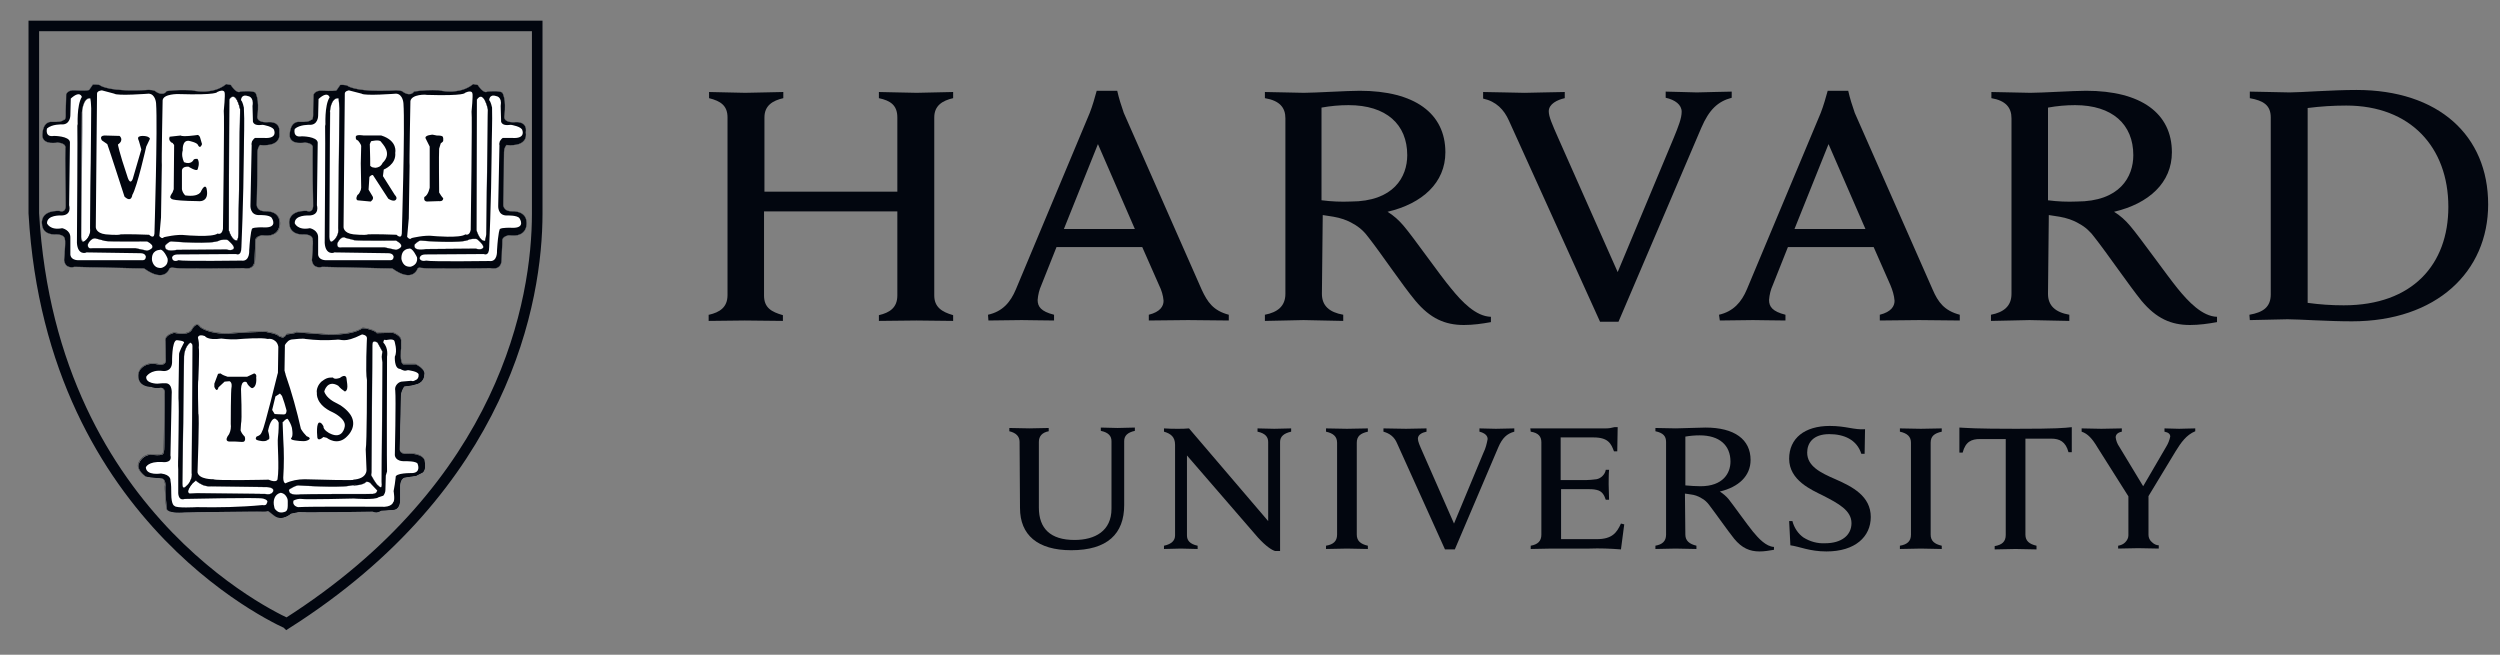 <svg width="126" height="33" viewBox="0 0 126 33" fill="none" xmlns="http://www.w3.org/2000/svg">
<rect x="0" y="0" width="126" height="33" fill="#808080" stroke="none"/>
<g clip-path="url(#clip0_464_1040)">
<path d="M51.387 22.273C51.387 22.004 51.222 21.818 50.87 21.735V21.57C51.057 21.57 51.718 21.59 51.883 21.59C52.028 21.59 52.669 21.57 52.855 21.57V21.735C52.525 21.797 52.359 21.983 52.359 22.273V25.581C52.359 26.635 52.938 27.214 54.158 27.214C55.191 27.214 56.019 26.759 56.019 25.643V22.231C56.019 21.983 55.874 21.797 55.481 21.715V21.549C55.626 21.549 56.163 21.57 56.329 21.57C56.473 21.57 57.052 21.549 57.197 21.549V21.715C56.825 21.797 56.659 21.962 56.659 22.231V25.456C56.659 26.904 55.812 27.731 53.992 27.731C52.297 27.731 51.408 26.966 51.408 25.601L51.387 22.273Z" fill="#02060F"/>
<path d="M58.665 27.504C59.058 27.421 59.223 27.235 59.223 26.987V22.418C59.223 22.025 59.016 21.859 58.665 21.756V21.591C58.872 21.611 59.202 21.611 59.368 21.611C59.554 21.611 59.74 21.611 59.926 21.591L63.916 26.263V22.273C63.916 22.025 63.772 21.839 63.379 21.756V21.591C63.523 21.591 64.04 21.611 64.226 21.611C64.371 21.611 64.929 21.591 65.074 21.591V21.756C64.702 21.839 64.516 22.004 64.516 22.273V27.772H64.268C64.123 27.731 63.834 27.566 63.399 27.09L59.823 22.955V26.987C59.823 27.235 59.967 27.421 60.36 27.504V27.669C60.215 27.669 59.699 27.648 59.513 27.648C59.368 27.648 58.81 27.669 58.665 27.669V27.504Z" fill="#02060F"/>
<path d="M90.173 26.263H90.338C90.421 26.594 90.627 26.904 90.896 27.09C91.227 27.297 91.599 27.4 91.992 27.38C92.798 27.38 93.315 26.987 93.315 26.367C93.315 25.726 92.654 25.374 91.889 24.981C91.31 24.692 90.173 24.216 90.173 23.121C90.173 22.087 90.958 21.467 92.219 21.467C93.046 21.467 93.439 21.673 93.998 21.632L93.977 22.872H93.811C93.584 22.149 92.922 21.88 92.199 21.88C91.372 21.88 91.082 22.335 91.082 22.811C91.082 23.493 91.744 23.824 92.509 24.154C93.357 24.526 94.287 25.002 94.287 26.056C94.287 27.049 93.501 27.793 92.054 27.793C91.206 27.793 90.69 27.545 90.235 27.483L90.173 26.263Z" fill="#02060F"/>
<path d="M108.284 24.898V26.966C108.284 27.09 108.346 27.235 108.449 27.317C108.552 27.421 108.677 27.483 108.801 27.483V27.648C108.595 27.648 107.954 27.628 107.767 27.628C107.622 27.628 107.002 27.648 106.754 27.648V27.504C106.899 27.483 107.023 27.421 107.105 27.338C107.209 27.235 107.271 27.111 107.271 26.987V25.002L108.284 24.898ZM107.354 25.147L105.721 22.562C105.452 22.107 105.224 21.859 104.914 21.756V21.591C105.142 21.591 105.742 21.611 105.907 21.611C106.072 21.611 106.713 21.591 106.94 21.591V21.756C106.734 21.797 106.63 21.901 106.63 22.045C106.651 22.211 106.713 22.376 106.816 22.521L108.016 24.506L109.173 22.521C109.276 22.356 109.339 22.19 109.38 22.004C109.38 21.88 109.298 21.797 109.09 21.756V21.591C109.276 21.591 109.69 21.611 109.834 21.611C109.958 21.611 110.434 21.591 110.641 21.591V21.735C110.186 21.921 109.917 22.314 109.649 22.748L108.16 25.209" fill="#02060F"/>
<path d="M77.127 21.591H80.931C81.076 21.591 81.221 21.57 81.365 21.529H81.531L81.51 22.748H81.345C81.2 22.356 81.055 22.046 80.311 22.046H78.657V24.196H79.939C80.104 24.196 80.27 24.175 80.456 24.154C80.58 24.134 80.683 24.072 80.766 23.989C80.849 23.906 80.911 23.803 80.931 23.679H81.097C81.076 23.865 81.076 24.299 81.076 24.423C81.076 24.547 81.097 25.002 81.097 25.188H80.931C80.849 24.94 80.745 24.754 80.476 24.692C80.311 24.651 80.145 24.651 79.96 24.651H78.678V27.173H80.476C81.262 27.173 81.489 26.842 81.696 26.387L81.862 26.428L81.696 27.69C81.159 27.648 80.621 27.628 80.104 27.648H78.202C78.016 27.648 77.355 27.669 77.148 27.669V27.504C77.499 27.442 77.685 27.276 77.685 26.945V22.294C77.685 22.004 77.54 21.818 77.148 21.756L77.127 21.591Z" fill="#02060F"/>
<path d="M67.389 22.314C67.389 22.004 67.203 21.839 66.831 21.756V21.591C67.038 21.591 67.7 21.611 67.886 21.611C68.051 21.611 68.733 21.591 68.94 21.591V21.756C68.568 21.839 68.382 21.983 68.382 22.314V26.945C68.382 27.255 68.568 27.421 68.94 27.504V27.669C68.733 27.669 68.072 27.648 67.886 27.648C67.72 27.648 67.038 27.669 66.831 27.669V27.504C67.203 27.442 67.389 27.276 67.389 26.945V22.314Z" fill="#02060F"/>
<path d="M96.313 22.314C96.313 22.004 96.127 21.839 95.755 21.756V21.591C95.962 21.591 96.623 21.611 96.809 21.611C96.954 21.611 97.657 21.591 97.864 21.591V21.756C97.492 21.839 97.305 21.983 97.305 22.314V26.945C97.305 27.255 97.492 27.421 97.864 27.504V27.669C97.657 27.669 97.016 27.648 96.809 27.648C96.665 27.648 95.962 27.669 95.755 27.669V27.504C96.127 27.442 96.313 27.276 96.313 26.945V22.314Z" fill="#02060F"/>
<path d="M101.606 21.611C99.518 21.611 99.187 21.57 98.753 21.549V22.81H98.918C99.063 22.252 99.373 22.128 99.787 22.128H101.089V26.966C101.089 27.297 100.903 27.462 100.531 27.524V27.69C100.738 27.69 101.441 27.669 101.585 27.669C101.771 27.669 102.433 27.69 102.64 27.69V27.504C102.268 27.421 102.081 27.256 102.081 26.945V22.108H103.384C103.798 22.108 104.108 22.252 104.252 22.79H104.418V21.529C104.025 21.57 103.694 21.611 101.606 21.611Z" fill="#02060F"/>
<path d="M84.942 24.464C85.19 24.485 85.459 24.506 85.707 24.506C86.844 24.506 87.216 23.844 87.216 23.265C87.216 22.438 86.658 21.942 85.666 21.942C85.418 21.942 85.19 21.962 84.942 22.004V24.464ZM84.942 26.945C84.942 27.255 85.149 27.421 85.5 27.503V27.669C85.293 27.669 84.632 27.648 84.446 27.648C84.281 27.648 83.64 27.669 83.433 27.669V27.503C83.784 27.441 83.97 27.276 83.97 26.945V22.273C83.97 21.983 83.826 21.818 83.433 21.735V21.57C83.64 21.57 84.281 21.59 84.466 21.59C84.756 21.59 85.624 21.549 85.955 21.549C87.423 21.549 88.229 22.149 88.229 23.182C88.229 23.989 87.63 24.547 86.679 24.774C86.844 24.878 86.989 25.002 87.113 25.146C87.361 25.456 88.064 26.449 88.353 26.8C88.643 27.152 89.015 27.545 89.408 27.565V27.71C89.16 27.751 88.932 27.793 88.684 27.793C88.188 27.793 87.795 27.627 87.402 27.152C87.072 26.738 86.493 25.911 86.162 25.477C86.058 25.332 85.914 25.188 85.748 25.105C85.583 25.002 85.397 24.94 85.211 24.919C85.128 24.898 85.025 24.898 84.921 24.878L84.942 26.945Z" fill="#02060F"/>
<path d="M70.408 22.335C70.346 22.19 70.263 22.066 70.139 21.963C70.015 21.859 69.87 21.797 69.726 21.756V21.591C69.953 21.591 70.697 21.611 70.863 21.611C71.028 21.611 71.669 21.591 71.897 21.591V21.756C71.69 21.797 71.462 21.901 71.462 22.107C71.462 22.252 71.545 22.438 71.71 22.81L73.282 26.387L74.77 22.81C74.874 22.604 74.936 22.356 74.977 22.128C74.977 21.942 74.812 21.818 74.564 21.756V21.591C74.77 21.591 75.246 21.611 75.391 21.611C75.535 21.611 76.093 21.591 76.321 21.591V21.756C75.949 21.859 75.721 22.066 75.515 22.542L73.323 27.69H72.827L70.408 22.335Z" fill="#02060F"/>
<path d="M76.052 6.084C75.804 5.526 75.411 5.113 74.749 4.968V4.637C75.163 4.637 76.528 4.679 76.838 4.679C77.127 4.679 78.45 4.637 78.864 4.637V4.947C78.492 5.03 78.058 5.237 78.058 5.609C78.058 5.878 78.223 6.25 78.533 6.953L81.531 13.713L84.363 6.932C84.591 6.374 84.756 5.96 84.756 5.63C84.756 5.278 84.425 5.03 83.95 4.927V4.617C84.322 4.617 85.232 4.658 85.521 4.658C85.79 4.658 86.865 4.617 87.278 4.617V4.927C86.576 5.113 86.141 5.526 85.748 6.436L81.572 16.215H80.642L76.052 6.084Z" fill="#02060F"/>
<path d="M35.737 15.863C36.274 15.739 36.667 15.491 36.667 14.871V5.919C36.667 5.319 36.316 5.092 35.737 4.947V4.637C36.026 4.637 37.246 4.678 37.556 4.678C37.907 4.678 39.189 4.637 39.479 4.637V4.947C38.941 5.071 38.528 5.319 38.528 5.919V9.661H45.226V5.919C45.226 5.299 44.875 5.071 44.296 4.947V4.637C44.586 4.637 45.847 4.678 46.198 4.678C46.487 4.678 47.749 4.637 48.038 4.637V4.947C47.501 5.071 47.087 5.319 47.087 5.919V14.892C47.087 15.471 47.459 15.719 48.038 15.884V16.174C47.749 16.174 46.487 16.153 46.198 16.153C45.847 16.153 44.586 16.174 44.296 16.174V15.884C44.834 15.76 45.226 15.512 45.226 14.892V10.653H38.507V14.892C38.507 15.512 38.879 15.719 39.458 15.884V16.174C39.169 16.174 37.887 16.153 37.535 16.153C37.246 16.153 36.005 16.174 35.716 16.174V15.863H35.737Z" fill="#02060F"/>
<path d="M116.306 15.264C116.905 15.347 117.505 15.388 118.126 15.388C121.599 15.388 123.397 13.321 123.397 10.426C123.397 7.429 121.496 5.32 118.249 5.32C117.608 5.32 116.947 5.361 116.306 5.444V15.264ZM113.37 15.864C114.073 15.74 114.446 15.471 114.446 14.83V5.919C114.446 5.299 114.073 5.072 113.391 4.948V4.617C113.784 4.617 115.045 4.658 115.396 4.658C115.955 4.658 117.526 4.534 118.767 4.534C122.902 4.534 125.403 6.829 125.403 10.302C125.403 13.693 122.798 16.195 118.538 16.195C117.319 16.195 115.851 16.091 115.293 16.091C114.942 16.091 113.763 16.133 113.391 16.133L113.37 15.864Z" fill="#02060F"/>
<path d="M66.624 10.095C67.1 10.157 67.596 10.178 68.072 10.157C70.242 10.157 70.925 8.917 70.925 7.821C70.925 6.27 69.87 5.299 67.968 5.299C67.513 5.299 67.058 5.34 66.604 5.423V10.095H66.624ZM66.624 14.809C66.624 15.409 66.996 15.739 67.699 15.863V16.174C67.307 16.174 66.045 16.132 65.694 16.132C65.384 16.132 64.143 16.174 63.751 16.174V15.863C64.391 15.739 64.784 15.429 64.784 14.809V5.96C64.784 5.423 64.495 5.071 63.751 4.947V4.637C64.143 4.637 65.363 4.678 65.715 4.678C66.273 4.678 67.885 4.575 68.526 4.575C71.297 4.575 72.847 5.712 72.847 7.676C72.847 9.206 71.69 10.261 69.932 10.674C70.242 10.86 70.511 11.108 70.739 11.377C71.235 11.956 72.579 13.879 73.137 14.54C73.674 15.202 74.377 15.946 75.142 15.967V16.235C74.688 16.318 74.233 16.38 73.778 16.38C72.827 16.38 72.082 16.049 71.338 15.16C70.697 14.395 69.601 12.762 68.981 11.976C68.775 11.687 68.506 11.439 68.196 11.274C67.885 11.087 67.555 10.984 67.203 10.922C67.017 10.901 66.852 10.86 66.666 10.839L66.624 14.809Z" fill="#02060F"/>
<path d="M103.219 10.095C103.694 10.157 104.19 10.178 104.666 10.157C106.837 10.157 107.519 8.917 107.519 7.821C107.519 6.27 106.465 5.299 104.583 5.299C104.128 5.299 103.674 5.34 103.219 5.423V10.095ZM103.219 14.809C103.219 15.409 103.591 15.739 104.294 15.863V16.174C103.901 16.174 102.64 16.132 102.289 16.132C101.978 16.132 100.738 16.174 100.345 16.174V15.863C100.986 15.739 101.379 15.429 101.379 14.809V5.96C101.379 5.423 101.089 5.071 100.366 4.947V4.637C100.759 4.637 101.978 4.678 102.33 4.678C102.909 4.678 104.501 4.575 105.142 4.575C107.912 4.575 109.463 5.712 109.463 7.676C109.463 9.206 108.305 10.261 106.548 10.674C106.857 10.86 107.127 11.108 107.354 11.377C107.85 11.956 109.214 13.879 109.752 14.54C110.29 15.202 110.993 15.946 111.737 15.967V16.235C111.282 16.318 110.827 16.38 110.372 16.38C109.422 16.38 108.677 16.049 107.933 15.16C107.313 14.395 106.196 12.762 105.575 11.976C105.369 11.687 105.101 11.439 104.79 11.274C104.48 11.087 104.149 10.984 103.798 10.922C103.612 10.901 103.446 10.86 103.26 10.839L103.219 14.809Z" fill="#02060F"/>
<path d="M57.197 11.542L55.336 7.263L53.62 11.542H57.197ZM49.795 15.863C50.54 15.698 50.932 15.223 51.201 14.582L54.923 5.691C55.068 5.319 55.171 4.947 55.274 4.575H56.308C56.391 4.947 56.515 5.34 56.639 5.691L60.567 14.602C60.856 15.223 61.146 15.657 61.931 15.863V16.153C61.497 16.153 60.174 16.132 59.885 16.132C59.575 16.132 58.334 16.153 57.9 16.153V15.863C58.479 15.719 58.644 15.429 58.644 15.16C58.623 14.892 58.541 14.623 58.417 14.375L57.569 12.452H53.248L52.483 14.375C52.38 14.602 52.318 14.85 52.297 15.119C52.297 15.45 52.462 15.698 53.124 15.863V16.153C52.731 16.153 51.718 16.132 51.491 16.132L49.816 16.153L49.795 15.863Z" fill="#02060F"/>
<path d="M94.018 11.542L92.158 7.263L90.442 11.542H94.018ZM86.638 15.863C87.361 15.698 87.775 15.223 88.043 14.582L91.765 5.691C91.909 5.319 92.013 4.947 92.116 4.575H93.15C93.233 4.947 93.357 5.34 93.481 5.691L97.409 14.602C97.678 15.223 97.988 15.657 98.773 15.863V16.153C98.339 16.153 97.016 16.132 96.727 16.132C96.417 16.132 95.176 16.153 94.742 16.153V15.863C95.321 15.719 95.486 15.429 95.486 15.16C95.466 14.892 95.383 14.623 95.279 14.375L94.432 12.452H90.111L89.346 14.375C89.243 14.602 89.18 14.85 89.16 15.119C89.16 15.45 89.325 15.698 89.987 15.863V16.153C89.594 16.153 88.581 16.132 88.353 16.132L86.679 16.153L86.638 15.863Z" fill="#02060F"/>
<path d="M1.704 10.75V1.307H27.076V10.757C27.076 15.14 25.441 24.439 14.461 31.42C14.46 31.419 14.459 31.419 14.458 31.419C14.371 31.379 14.244 31.319 14.08 31.236C13.753 31.07 13.283 30.815 12.714 30.459C11.577 29.746 10.049 28.631 8.493 27.024C5.384 23.813 2.156 18.633 1.704 10.75Z" stroke="#02060F" stroke-width="0.533"/>
<path d="M21.037 13.548C21.037 13.548 20.809 14.272 19.776 13.527L16.24 13.445C16.24 13.445 15.786 13.589 15.724 13.114C15.724 13.114 15.806 12.163 15.765 12.08C15.765 12.08 15.786 11.811 15.331 11.811C15.331 11.811 14.628 11.894 14.586 11.274C14.586 11.274 14.462 10.612 15.455 10.633C15.455 10.633 15.765 10.778 15.786 10.385C15.786 10.385 15.744 7.676 15.765 7.47C15.765 7.47 15.848 7.222 15.372 7.18C15.372 7.18 14.669 7.325 14.607 6.87C14.607 6.87 14.566 6.188 15.021 6.146C15.021 6.146 15.579 6.188 15.682 6.043C15.682 6.043 15.806 6.126 15.786 5.63L15.806 4.782C15.806 4.782 15.868 4.555 16.22 4.575C16.22 4.575 16.881 4.617 16.964 4.555C17.026 4.472 17.088 4.368 17.15 4.286C17.15 4.286 17.481 4.265 17.543 4.348C17.543 4.348 18.039 4.679 19.962 4.555C19.962 4.555 20.251 4.555 20.313 4.637C20.313 4.637 20.665 4.906 20.872 4.617C21.285 4.554 21.698 4.534 22.112 4.555C22.112 4.555 23.146 4.823 23.849 4.244L24.076 4.286C24.076 4.286 24.366 4.761 24.572 4.617C24.572 4.617 25.193 4.555 25.317 4.679C25.317 4.679 25.523 4.989 25.42 5.816C25.42 5.816 25.296 6.167 25.895 6.167C25.895 6.167 26.598 6.043 26.495 6.684C26.495 6.684 26.681 7.408 25.523 7.304C25.441 7.408 25.399 7.532 25.399 7.656C25.399 7.656 25.379 10.033 25.358 10.302C25.358 10.302 25.337 10.674 25.833 10.653C25.833 10.653 26.516 10.612 26.536 11.212C26.536 11.212 26.619 11.997 25.647 11.853C25.647 11.853 25.358 11.894 25.317 12.08L25.275 13.114C25.275 13.114 25.296 13.631 24.717 13.507C24.634 13.507 21.45 13.569 21.161 13.486C21.223 13.486 21.058 13.465 21.037 13.548Z" fill="white"/>
<path d="M14.256 17.022C14.338 16.98 14.4 16.939 14.442 16.856C14.442 16.856 14.876 16.815 14.938 16.753L16.323 16.856C16.323 16.856 17.688 16.96 18.267 16.546C18.391 16.546 18.515 16.567 18.618 16.608C18.618 16.608 18.907 16.67 18.99 16.794L19.796 16.774C19.796 16.774 20.251 16.918 20.21 17.208V17.58C20.21 17.58 20.127 18.324 20.334 18.366H20.954C20.954 18.366 21.45 18.593 21.388 18.882C21.388 19.006 21.347 19.11 21.264 19.213C21.182 19.296 21.078 19.358 20.954 19.379C20.768 19.441 20.561 19.461 20.375 19.482C20.293 19.606 20.231 19.751 20.21 19.895L20.148 22.625C20.148 22.625 20.107 22.914 20.541 22.873C20.541 22.873 21.182 22.811 21.388 23.162C21.388 23.162 21.554 23.762 21.223 23.865L20.975 23.989L20.417 24.072C20.417 24.072 20.189 24.092 20.169 24.485V25.209C20.169 25.209 20.189 25.705 19.796 25.705L19.218 25.746C19.155 25.788 19.073 25.808 19.011 25.829C18.928 25.829 18.866 25.829 18.783 25.788C18.783 25.788 15.207 25.85 15.083 25.808L14.669 25.891C14.669 25.891 14.214 26.305 13.822 25.994L13.532 25.767C13.429 25.788 13.346 25.788 13.243 25.788C13.16 25.767 9.294 25.829 9.294 25.829C9.294 25.829 8.467 25.912 8.405 25.643C8.405 25.643 8.301 24.589 8.343 24.444C8.343 24.444 8.343 24.134 8.157 24.113C8.157 24.113 7.33 24.072 7.309 23.989C7.309 23.989 6.875 23.679 6.999 23.369C7.04 23.245 7.123 23.141 7.226 23.059C7.33 22.976 7.454 22.935 7.578 22.914C7.578 22.914 8.239 23.017 8.239 22.831C8.281 22.728 8.281 22.604 8.281 22.5C8.281 22.5 8.322 20.02 8.301 19.854C8.301 19.854 8.363 19.544 8.095 19.544C7.929 19.585 7.764 19.565 7.619 19.503C7.619 19.503 7.123 19.523 6.999 19.131C6.957 18.986 6.957 18.82 7.04 18.676C7.04 18.676 7.268 18.221 7.95 18.366C7.95 18.366 8.322 18.469 8.363 18.2L8.343 17.187C8.343 17.187 8.26 16.918 8.777 16.774C8.777 16.774 9.459 16.96 9.666 16.629C9.666 16.629 9.893 16.174 10.079 16.484C10.079 16.484 10.472 16.856 11.568 16.815C11.568 16.815 13.449 16.67 13.491 16.753C13.491 16.753 13.945 16.815 14.069 16.96L14.256 17.022Z" fill="white"/>
<path d="M8.529 13.548C8.529 13.548 8.301 14.272 7.267 13.527L3.753 13.445C3.753 13.445 3.298 13.589 3.236 13.114C3.236 13.114 3.319 12.163 3.277 12.08C3.277 12.08 3.298 11.811 2.843 11.811C2.843 11.811 2.14 11.894 2.119 11.274C2.119 11.274 1.995 10.612 2.988 10.633C2.988 10.633 3.298 10.778 3.319 10.385C3.319 10.385 3.277 7.676 3.298 7.47C3.298 7.47 3.381 7.222 2.905 7.18C2.905 7.18 2.202 7.325 2.14 6.87C2.14 6.87 2.099 6.188 2.554 6.146C2.554 6.146 3.112 6.188 3.215 6.043C3.215 6.043 3.339 6.126 3.319 5.63L3.339 4.761C3.339 4.761 3.401 4.534 3.753 4.555C3.753 4.555 4.414 4.596 4.497 4.534C4.559 4.451 4.621 4.348 4.683 4.265C4.683 4.265 5.014 4.244 5.076 4.327C5.076 4.327 5.572 4.658 7.495 4.534C7.495 4.534 7.784 4.534 7.846 4.617C7.846 4.617 8.198 4.885 8.405 4.596C8.818 4.534 9.252 4.534 9.666 4.555C9.666 4.555 10.699 4.823 11.402 4.244L11.63 4.286C11.63 4.286 11.919 4.761 12.126 4.617C12.126 4.617 12.746 4.555 12.87 4.679C12.87 4.679 13.077 4.989 12.974 5.816C12.974 5.816 12.85 6.167 13.449 6.167C13.449 6.167 14.152 6.043 14.069 6.684C14.069 6.684 14.255 7.408 13.098 7.304C13.015 7.408 12.974 7.532 12.974 7.656C12.974 7.656 12.953 10.033 12.932 10.302C12.932 10.302 12.912 10.674 13.408 10.653C13.408 10.653 14.069 10.612 14.09 11.212C14.09 11.212 14.173 11.997 13.201 11.853C13.201 11.853 12.912 11.894 12.87 12.08L12.829 13.114C12.829 13.114 12.85 13.631 12.271 13.507C12.188 13.507 9.004 13.569 8.715 13.486C8.735 13.486 8.57 13.465 8.529 13.548Z" fill="white"/>
<path d="M21.037 13.548C21.037 13.548 20.809 14.272 19.776 13.527L16.24 13.445C16.24 13.445 15.786 13.589 15.724 13.114C15.724 13.114 15.806 12.163 15.765 12.08C15.765 12.08 15.786 11.811 15.331 11.811C15.331 11.811 14.628 11.894 14.586 11.274C14.586 11.274 14.462 10.612 15.455 10.633C15.455 10.633 15.765 10.778 15.786 10.385C15.786 10.385 15.744 7.676 15.765 7.47C15.765 7.47 15.848 7.222 15.372 7.18C15.372 7.18 14.669 7.325 14.607 6.87C14.607 6.87 14.566 6.188 15.021 6.146C15.021 6.146 15.579 6.188 15.682 6.043C15.682 6.043 15.806 6.126 15.786 5.63L15.806 4.782C15.806 4.782 15.868 4.555 16.22 4.575C16.22 4.575 16.881 4.617 16.964 4.555C17.026 4.472 17.088 4.368 17.15 4.286C17.15 4.286 17.481 4.265 17.543 4.348C17.543 4.348 18.039 4.679 19.962 4.555C19.962 4.555 20.251 4.555 20.313 4.637C20.313 4.637 20.665 4.906 20.872 4.617C21.285 4.554 21.698 4.534 22.112 4.555C22.112 4.555 23.146 4.823 23.849 4.244L24.076 4.286C24.076 4.286 24.366 4.761 24.572 4.617C24.572 4.617 25.193 4.555 25.317 4.679C25.317 4.679 25.523 4.989 25.42 5.816C25.42 5.816 25.296 6.167 25.895 6.167C25.895 6.167 26.598 6.043 26.495 6.684C26.495 6.684 26.681 7.408 25.523 7.304C25.441 7.408 25.399 7.532 25.399 7.656C25.399 7.656 25.379 10.033 25.358 10.302C25.358 10.302 25.337 10.674 25.833 10.653C25.833 10.653 26.516 10.612 26.536 11.212C26.536 11.212 26.619 11.997 25.647 11.853C25.647 11.853 25.358 11.894 25.317 12.08L25.275 13.114C25.275 13.114 25.296 13.631 24.717 13.507C24.634 13.507 21.45 13.569 21.161 13.486C21.223 13.486 21.058 13.465 21.037 13.548Z" fill="#02060F"/>
<path d="M21.037 13.548C21.037 13.548 20.809 14.272 19.776 13.527L16.24 13.445C16.24 13.445 15.786 13.589 15.724 13.114C15.724 13.114 15.806 12.163 15.765 12.08C15.765 12.08 15.786 11.811 15.331 11.811C15.331 11.811 14.628 11.894 14.586 11.274C14.586 11.274 14.462 10.612 15.455 10.633C15.455 10.633 15.765 10.778 15.786 10.385C15.786 10.385 15.744 7.676 15.765 7.47C15.765 7.47 15.848 7.222 15.372 7.18C15.372 7.18 14.669 7.325 14.607 6.87C14.607 6.87 14.566 6.188 15.021 6.146C15.021 6.146 15.579 6.188 15.682 6.043C15.682 6.043 15.806 6.126 15.786 5.63L15.806 4.782C15.806 4.782 15.868 4.555 16.22 4.575C16.22 4.575 16.861 4.617 16.964 4.555C17.026 4.472 17.088 4.368 17.15 4.286C17.15 4.286 17.481 4.265 17.543 4.348C17.543 4.348 18.039 4.679 19.962 4.555C19.962 4.555 20.251 4.555 20.313 4.637C20.313 4.637 20.665 4.906 20.872 4.617C21.285 4.555 21.698 4.534 22.112 4.555C22.112 4.555 23.146 4.823 23.849 4.244L24.076 4.286C24.076 4.286 24.366 4.761 24.572 4.617C24.572 4.617 25.193 4.555 25.317 4.679C25.317 4.679 25.523 4.989 25.42 5.816C25.42 5.816 25.296 6.167 25.895 6.167C25.895 6.167 26.598 6.043 26.495 6.684C26.495 6.684 26.681 7.408 25.523 7.304C25.441 7.408 25.399 7.532 25.399 7.656C25.399 7.656 25.379 10.033 25.358 10.302C25.358 10.302 25.337 10.674 25.833 10.653C25.833 10.653 26.516 10.612 26.536 11.212C26.536 11.212 26.619 11.997 25.647 11.853C25.647 11.853 25.358 11.894 25.317 12.08L25.275 13.114C25.275 13.114 25.296 13.631 24.717 13.507C24.634 13.507 21.45 13.569 21.161 13.486C21.223 13.486 21.078 13.465 21.037 13.548Z" stroke="#02060F" stroke-width="0.013"/>
<path d="M17.067 4.948C17.067 4.948 17.109 5.361 17.109 5.464C17.109 5.568 17.047 11.501 17.047 11.501C17.067 11.646 17.047 11.77 16.985 11.894C16.922 12.018 16.84 12.122 16.716 12.184C16.716 12.184 16.612 12.225 16.592 11.936L16.633 5.671C16.612 5.671 16.654 4.906 17.067 4.948Z" fill="white"/>
<path d="M17.067 4.948C17.067 4.948 17.109 5.361 17.109 5.464C17.109 5.568 17.047 11.501 17.047 11.501C17.067 11.646 17.047 11.77 16.985 11.894C16.922 12.018 16.84 12.122 16.716 12.184C16.716 12.184 16.612 12.225 16.592 11.936L16.633 5.671C16.612 5.671 16.654 4.906 17.067 4.948Z" stroke="#02060F" stroke-width="0.013"/>
<path d="M16.365 12.246C16.365 12.246 16.406 6.353 16.385 6.271C16.365 6.167 16.406 6.353 16.406 6.353C16.406 6.353 16.344 5.32 16.613 4.906C16.613 4.906 16.53 4.555 16.055 4.989L16.034 5.836C16.034 5.836 16.034 6.312 15.6 6.291C15.6 6.291 15.104 6.271 14.855 6.498C14.855 6.498 14.731 6.953 15.207 6.87C15.207 6.87 15.972 6.87 16.013 7.18L15.972 10.344C15.972 10.344 16.137 10.861 15.558 10.861C15.558 10.861 14.835 10.819 14.855 11.253C14.855 11.253 15 11.625 15.62 11.501C15.62 11.501 16.055 11.584 16.034 11.998V12.783C16.034 12.783 15.992 13.093 16.406 13.114H19.673C19.673 13.114 19.838 13.135 19.838 12.928C19.838 12.928 19.817 12.762 19.569 12.762L16.84 12.721C16.861 12.742 16.406 12.887 16.365 12.246Z" fill="white"/>
<path d="M17.005 12.246C17.005 12.246 16.923 12.535 17.233 12.473H19.383L19.962 12.597C19.962 12.597 20.561 12.452 19.962 12.122C19.962 12.122 18.039 12.142 17.853 12.101L17.378 11.977C17.398 11.956 17.191 11.873 17.005 12.246Z" fill="white"/>
<path d="M17.005 12.245C17.005 12.245 16.923 12.535 17.233 12.473H19.383L19.962 12.597C19.962 12.597 20.582 12.452 19.962 12.121C19.962 12.121 18.039 12.142 17.853 12.101C17.853 12.101 17.46 11.997 17.378 11.977C17.398 11.977 17.191 11.873 17.005 12.245Z" stroke="#02060F" stroke-width="0.013"/>
<path d="M20.603 12.535C20.603 12.535 20.21 12.535 20.231 13.052C20.252 13.155 20.293 13.259 20.376 13.342C20.458 13.424 20.562 13.445 20.686 13.445C20.789 13.424 20.892 13.362 20.954 13.28C21.017 13.197 21.037 13.073 21.017 12.969C21.017 12.969 20.789 12.453 20.603 12.535Z" fill="white"/>
<path d="M20.892 12.328C20.892 12.328 21.078 12.122 21.202 12.122C21.202 12.122 23.311 12.308 23.662 12.06C23.662 12.06 23.973 11.998 24.055 12.06C24.055 12.06 24.365 12.308 24.365 12.453C24.365 12.453 24.345 12.639 23.973 12.535L21.471 12.556C21.45 12.556 20.809 12.701 20.892 12.328Z" fill="white"/>
<path d="M20.892 12.328C20.892 12.328 21.078 12.122 21.202 12.122C21.202 12.122 23.311 12.308 23.662 12.06C23.662 12.06 23.973 11.998 24.055 12.06C24.055 12.06 24.365 12.308 24.365 12.453C24.365 12.453 24.345 12.639 23.973 12.535L21.471 12.556C21.45 12.556 20.809 12.701 20.892 12.328Z" stroke="#02060F" stroke-width="0.013"/>
<path d="M21.161 12.99C21.161 12.99 21.161 12.824 21.451 12.824L24.386 12.804C24.386 12.804 24.655 12.948 24.655 12.452C24.655 12.452 24.759 10.178 24.779 7.676C24.779 6.932 24.821 6.146 24.8 5.423C24.8 5.423 24.738 5.113 24.655 5.051C24.655 5.051 24.655 4.72 25.007 4.844C25.007 4.844 25.317 4.865 25.234 5.34L25.255 6.064C25.255 6.064 25.193 6.374 25.751 6.291C25.751 6.291 26.309 6.374 26.33 6.581C26.33 6.581 26.495 6.994 25.834 6.953H25.337C25.275 6.994 25.234 7.056 25.193 7.118C25.172 7.18 25.151 7.263 25.172 7.325L25.11 10.364C25.11 10.364 25.069 10.881 25.565 10.86C25.565 10.86 26.082 10.84 26.185 11.005C26.185 11.005 26.537 11.522 25.772 11.48C25.772 11.48 25.296 11.46 25.193 11.543C25.193 11.543 25.11 11.646 25.048 12.638C25.048 12.638 25.089 13.217 24.655 13.155C24.655 13.155 21.74 13.197 21.471 13.134C21.471 13.134 21.182 13.217 21.14 12.99" fill="white"/>
<path d="M17.378 4.741L17.315 11.439C17.315 11.439 17.295 11.749 17.812 11.811C17.812 11.811 18.411 11.873 18.556 11.811C18.556 11.811 18.949 11.791 19.983 11.832C19.983 11.832 20.231 12.08 20.251 11.77C20.251 11.77 20.417 6.353 20.334 5.216C20.334 5.216 20.313 4.741 19.962 4.72C19.962 4.72 18.37 4.844 18.225 4.72L17.584 4.555C17.605 4.555 17.357 4.575 17.378 4.741Z" fill="white"/>
<path d="M20.685 5.092C20.685 5.092 20.623 8.256 20.644 8.359L20.603 11.005L20.52 11.936C20.52 11.936 20.644 12.122 20.747 11.998C20.747 11.998 21.409 11.832 21.843 11.894C21.843 11.894 23.187 12.018 23.456 11.812C23.456 11.812 23.663 11.915 23.724 11.584C23.724 11.584 23.807 5.733 23.766 5.63C23.766 5.63 23.849 4.782 23.807 4.699C23.807 4.699 23.787 4.513 23.435 4.679C23.435 4.679 23.476 4.844 21.492 4.782C21.492 4.761 20.747 4.741 20.685 5.092Z" fill="white"/>
<path d="M24.034 5.01L24.014 11.605C24.014 11.605 24.179 12.184 24.448 12.142C24.469 12.039 24.489 11.915 24.51 11.812L24.593 5.526C24.593 5.506 24.386 4.513 24.034 5.01Z" fill="white"/>
<path d="M24.034 5.01L24.014 11.605C24.014 11.605 24.179 12.184 24.448 12.142C24.489 12.039 24.51 11.915 24.51 11.812L24.593 5.526C24.593 5.506 24.386 4.493 24.034 5.01Z" stroke="#02060F" stroke-width="0.013"/>
<path d="M21.45 6.973C21.388 6.808 21.802 6.787 21.802 6.787L22.009 6.829C22.112 6.829 22.215 6.829 22.298 6.87C22.319 6.891 22.339 6.932 22.339 6.973C22.339 7.015 22.339 7.036 22.339 7.077C22.339 7.118 22.319 7.139 22.298 7.16C22.277 7.18 22.236 7.201 22.215 7.222L22.133 7.49C22.112 7.718 22.133 9.703 22.133 9.703C22.195 9.806 22.257 9.909 22.339 9.992C22.339 10.178 22.112 10.137 22.112 10.137L21.512 10.157C21.326 10.137 21.388 9.93 21.388 9.93C21.595 9.827 21.657 9.454 21.657 9.454V7.387L21.45 6.973Z" fill="#02060F"/>
<path d="M18.638 7.263C18.659 7.718 18.659 8.359 18.659 8.359C18.7 8.4 18.762 8.442 18.825 8.442C18.887 8.462 18.948 8.462 19.011 8.442C19.073 8.421 19.134 8.4 19.176 8.359C19.217 8.318 19.259 8.276 19.279 8.214C19.796 7.718 19.279 7.263 19.197 7.139C19.114 7.015 18.7 7.119 18.7 7.119L18.638 7.263ZM18.618 8.917L18.576 9.558L18.762 9.868C18.887 10.034 18.68 10.158 18.68 10.158L18.018 10.096C17.894 10.034 18.018 9.827 18.018 9.827C18.08 9.786 18.122 9.724 18.142 9.662C18.183 9.6 18.204 9.517 18.204 9.455L18.183 8.235L18.204 7.367C18.204 7.263 18.039 7.077 18.039 7.077C17.894 7.057 17.936 6.87 17.936 6.87C17.977 6.767 18.328 6.829 18.328 6.829H19.217C20.065 7.098 19.92 7.697 19.92 7.697C19.982 8.297 19.341 8.545 19.341 8.545L19.3 8.876L19.9 9.827C19.92 9.848 19.941 9.868 19.962 9.91C19.982 9.93 19.982 9.972 19.982 10.013C19.9 10.24 19.569 10.013 19.569 10.013L18.804 8.835C18.742 8.773 18.618 8.917 18.618 8.917Z" fill="#02060F"/>
<path d="M14.256 17.022C14.338 16.98 14.4 16.939 14.442 16.856C14.442 16.856 14.876 16.815 14.938 16.753L16.323 16.856C16.323 16.856 17.688 16.96 18.267 16.546C18.391 16.546 18.515 16.567 18.618 16.608C18.618 16.608 18.907 16.67 18.99 16.794L19.796 16.774C19.796 16.774 20.251 16.918 20.21 17.208V17.58C20.21 17.58 20.127 18.324 20.334 18.366H20.954C20.954 18.366 21.45 18.593 21.388 18.882C21.388 19.006 21.347 19.11 21.264 19.213C21.182 19.296 21.078 19.358 20.954 19.379C20.768 19.441 20.561 19.461 20.375 19.482C20.293 19.606 20.231 19.751 20.21 19.895L20.148 22.625C20.148 22.625 20.107 22.914 20.541 22.873C20.541 22.873 21.182 22.811 21.388 23.162C21.388 23.162 21.554 23.762 21.223 23.865L20.975 23.989L20.417 24.072C20.417 24.072 20.189 24.092 20.169 24.485V25.209C20.169 25.209 20.189 25.705 19.796 25.705L19.218 25.746C19.155 25.788 19.073 25.808 19.011 25.829C18.928 25.829 18.866 25.829 18.783 25.788C18.783 25.788 15.207 25.85 15.083 25.808L14.669 25.891C14.669 25.891 14.214 26.305 13.822 25.994L13.532 25.767C13.429 25.788 13.346 25.788 13.243 25.788C13.16 25.767 9.294 25.829 9.294 25.829C9.294 25.829 8.467 25.912 8.405 25.643C8.405 25.643 8.301 24.589 8.343 24.444C8.343 24.444 8.343 24.134 8.157 24.113C8.157 24.113 7.33 24.072 7.309 23.989C7.309 23.989 6.875 23.679 6.999 23.369C7.04 23.245 7.123 23.141 7.226 23.059C7.33 22.976 7.454 22.935 7.578 22.914C7.578 22.914 8.239 23.017 8.239 22.831C8.281 22.728 8.281 22.604 8.281 22.5C8.281 22.5 8.322 20.02 8.301 19.854C8.301 19.854 8.363 19.544 8.095 19.544C7.929 19.585 7.764 19.565 7.619 19.503C7.619 19.503 7.123 19.523 6.999 19.131C6.957 18.986 6.957 18.82 7.04 18.676C7.04 18.676 7.268 18.221 7.95 18.366C7.95 18.366 8.322 18.469 8.363 18.2L8.343 17.187C8.343 17.187 8.26 16.918 8.777 16.774C8.777 16.774 9.459 16.96 9.666 16.629C9.666 16.629 9.893 16.174 10.079 16.484C10.079 16.484 10.472 16.856 11.568 16.815C11.568 16.815 13.449 16.67 13.491 16.753C13.491 16.753 13.945 16.815 14.069 16.96L14.256 17.022Z" fill="#02060F"/>
<path d="M14.255 17.001C14.338 16.96 14.4 16.918 14.441 16.836C14.441 16.836 14.876 16.794 14.938 16.732L16.323 16.836C16.323 16.836 17.688 16.939 18.266 16.526C18.39 16.526 18.515 16.546 18.618 16.587C18.618 16.587 18.907 16.65 18.99 16.773L19.796 16.753C19.796 16.753 20.251 16.898 20.21 17.187V17.559C20.21 17.559 20.127 18.303 20.334 18.345H20.933C20.933 18.345 21.43 18.572 21.368 18.862C21.368 18.986 21.326 19.089 21.244 19.192C21.161 19.275 21.058 19.337 20.933 19.358C20.747 19.42 20.541 19.441 20.355 19.461C20.272 19.585 20.21 19.73 20.189 19.875L20.127 22.604C20.127 22.604 20.086 22.893 20.52 22.852C20.52 22.852 21.161 22.79 21.368 23.141C21.368 23.141 21.533 23.741 21.202 23.844L20.954 23.968L20.396 24.051C20.396 24.051 20.169 24.072 20.148 24.465V25.188C20.148 25.188 20.169 25.684 19.776 25.684L19.197 25.726C19.135 25.767 19.052 25.788 18.99 25.808C18.907 25.808 18.845 25.808 18.763 25.767C18.763 25.767 15.186 25.829 15.062 25.788L14.648 25.87C14.648 25.87 14.194 26.284 13.801 25.974L13.511 25.746C13.408 25.767 13.325 25.767 13.222 25.767C13.139 25.746 9.273 25.808 9.273 25.808C9.273 25.808 8.446 25.891 8.384 25.622C8.384 25.622 8.281 24.547 8.322 24.423C8.322 24.423 8.322 24.113 8.136 24.093C8.136 24.093 7.309 24.051 7.288 23.968C7.288 23.968 6.854 23.658 6.978 23.348C7.019 23.224 7.102 23.121 7.205 23.038C7.309 22.955 7.433 22.914 7.557 22.893C7.557 22.893 8.218 22.997 8.218 22.811C8.26 22.707 8.26 22.583 8.26 22.48C8.26 22.48 8.301 19.999 8.281 19.834C8.281 19.834 8.343 19.523 8.074 19.523C7.908 19.565 7.743 19.544 7.598 19.482C7.598 19.482 7.102 19.503 6.999 19.11C6.957 18.965 6.957 18.8 7.04 18.655C7.04 18.655 7.267 18.2 7.95 18.345C7.95 18.345 8.322 18.448 8.363 18.18L8.343 17.166C8.343 17.166 8.26 16.898 8.777 16.753C8.777 16.753 9.438 16.939 9.666 16.608C9.666 16.608 9.893 16.153 10.079 16.463C10.079 16.463 10.472 16.836 11.568 16.794C11.568 16.794 13.449 16.65 13.491 16.732C13.491 16.732 13.945 16.794 14.069 16.939L14.255 17.001Z" stroke="#02060F" stroke-width="0.013"/>
<path d="M14.793 25.229C14.917 25.167 15.062 25.126 15.207 25.147C15.372 25.188 17.832 25.126 17.832 25.126C17.832 25.126 18.908 25.209 19.073 25.064L19.321 24.981C19.383 24.899 19.425 24.795 19.425 24.692C19.425 24.526 19.445 23.968 19.445 23.968L19.507 23.761C19.507 23.761 19.486 23.555 19.507 17.973C19.507 17.973 19.59 17.538 19.321 17.27C19.321 17.27 19.321 17.104 19.404 17.125C19.486 17.145 19.445 17.145 19.445 17.145C19.445 17.145 19.817 17.042 19.879 17.187C19.879 17.187 20.045 17.683 19.9 17.973C19.9 17.973 19.859 18.593 20.169 18.593C20.231 18.634 20.293 18.655 20.355 18.675C20.417 18.696 20.479 18.675 20.562 18.655C20.562 18.655 21.099 18.717 21.099 18.882C21.099 18.924 21.099 18.986 21.078 19.027C21.058 19.068 21.037 19.11 20.996 19.13C20.954 19.151 20.913 19.172 20.872 19.192C20.83 19.213 20.768 19.213 20.727 19.192L20.231 19.234C20.127 19.254 20.045 19.316 19.983 19.399C19.921 19.482 19.9 19.585 19.921 19.689C19.962 20.081 19.9 22.934 19.9 22.934C19.9 22.934 19.9 23.265 20.417 23.245C20.417 23.245 21.058 23.224 21.058 23.41C21.058 23.41 21.223 23.823 20.768 23.844C20.768 23.844 19.879 23.823 19.941 24.072C19.921 24.299 19.879 24.526 19.838 24.754C19.838 24.754 19.921 25.229 19.817 25.312C19.817 25.312 19.755 25.581 19.197 25.54C19.197 25.54 15.579 25.519 15.021 25.56C15.041 25.56 14.711 25.519 14.793 25.229Z" fill="white"/>
<path d="M14.152 24.836C14.255 24.857 14.338 24.898 14.4 24.981C14.462 25.064 14.503 25.146 14.503 25.25C14.503 25.581 14.524 25.767 14.317 25.808C14.255 25.829 14.214 25.829 14.152 25.829C14.09 25.829 14.048 25.808 14.007 25.787C13.966 25.767 13.924 25.725 13.883 25.684C13.842 25.643 13.821 25.581 13.821 25.539C13.738 25.229 13.842 24.898 14.152 24.836Z" fill="white"/>
<path d="M14.566 24.671C14.566 24.671 14.938 24.423 15.083 24.464C15.083 24.464 16.985 24.588 17.584 24.485C18.184 24.382 17.812 24.464 17.812 24.464C17.812 24.464 18.308 24.464 18.453 24.278C18.494 24.278 18.535 24.278 18.597 24.299C18.639 24.32 18.68 24.34 18.701 24.382L19.011 24.712C19.011 24.712 19.032 24.919 18.68 24.899C18.68 24.899 15.248 24.899 15.145 24.919C15.145 24.919 14.504 25.023 14.566 24.671Z" fill="white"/>
<path d="M14.566 24.671C14.566 24.671 14.938 24.423 15.083 24.464C15.083 24.464 17.006 24.588 17.584 24.485C18.163 24.382 17.812 24.464 17.812 24.464C17.812 24.464 18.308 24.464 18.473 24.278C18.515 24.278 18.556 24.278 18.597 24.299C18.639 24.32 18.68 24.34 18.701 24.382L19.011 24.712C19.011 24.712 19.032 24.919 18.68 24.899C18.68 24.899 15.248 24.899 15.145 24.919C15.145 24.919 14.504 25.023 14.566 24.671Z" stroke="#02060F" stroke-width="0.013"/>
<path d="M9.583 17.27C9.583 17.27 9.728 17.27 9.707 17.518L9.666 23.823C9.687 23.948 9.666 24.092 9.604 24.196C9.563 24.32 9.48 24.423 9.376 24.506C9.376 24.506 9.19 24.733 9.19 24.382L9.273 17.952C9.273 17.952 9.294 17.476 9.583 17.27Z" fill="white"/>
<path d="M9.583 17.27C9.583 17.27 9.728 17.27 9.707 17.518L9.666 23.823C9.687 23.948 9.666 24.092 9.604 24.216C9.563 24.34 9.48 24.444 9.376 24.526C9.376 24.526 9.19 24.754 9.19 24.402L9.273 17.973C9.273 17.952 9.294 17.476 9.583 17.27Z" stroke="#02060F" stroke-width="0.013"/>
<path d="M9.252 17.311C9.252 17.311 9.004 17.765 9.025 17.869L9.004 19.275C9.004 19.275 8.983 20.164 9.004 20.267C9.025 20.371 8.983 22.996 8.983 22.996C8.983 22.996 8.963 23.492 8.983 23.658V24.774C8.983 24.774 8.942 25.27 9.314 25.146C9.314 25.146 13.015 25.064 13.242 25.126C13.242 25.126 13.573 25.188 13.449 25.353C13.449 25.353 13.449 25.498 13.222 25.456C12.126 25.56 11.009 25.581 9.914 25.56C9.914 25.56 8.859 25.622 8.797 25.498C8.797 25.498 8.632 25.477 8.632 24.878C8.632 24.65 8.632 24.423 8.591 24.216C8.591 24.216 8.632 23.927 8.115 23.864C8.115 23.864 7.371 23.989 7.35 23.555C7.35 23.555 7.453 23.244 8.177 23.286C8.177 23.286 8.694 23.368 8.591 22.955L8.653 19.874C8.653 19.874 8.715 19.337 8.363 19.316C8.218 19.316 8.074 19.316 7.929 19.337C7.929 19.337 7.329 19.337 7.371 18.985C7.371 18.985 7.578 18.613 8.198 18.696C8.198 18.696 8.653 18.779 8.673 18.262C8.673 18.262 8.653 17.187 8.901 17.145C8.88 17.145 9.397 17.166 9.252 17.311Z" fill="white"/>
<path d="M9.872 24.216C9.975 24.32 10.1 24.382 10.223 24.444C10.348 24.485 10.492 24.526 10.637 24.506L13.49 24.547C13.49 24.547 13.8 24.568 13.78 24.733C13.78 24.733 13.738 24.981 13.366 24.899L9.934 24.857L9.562 24.878C9.562 24.878 9.314 24.837 9.707 24.361L9.872 24.216Z" fill="white"/>
<path d="M9.872 24.216C9.976 24.32 10.1 24.382 10.224 24.444C10.348 24.485 10.493 24.526 10.637 24.506L13.49 24.547C13.49 24.547 13.8 24.568 13.78 24.733C13.78 24.733 13.739 24.981 13.366 24.899L9.914 24.857L9.542 24.878C9.542 24.878 9.293 24.837 9.686 24.361L9.872 24.216Z" stroke="#02060F" stroke-width="0.013"/>
<path d="M18.701 23.948C18.701 23.948 18.949 24.423 19.073 24.485C19.073 24.485 19.3 24.754 19.238 24.278L19.28 18.262C19.238 18.076 19.238 17.89 19.28 17.724L19.031 17.27C19.031 17.27 18.763 17.063 18.763 17.394L18.721 23.803L18.701 23.948Z" fill="white"/>
<path d="M18.701 23.948C18.701 23.948 18.949 24.423 19.073 24.485C19.073 24.485 19.3 24.754 19.238 24.278L19.28 18.262C19.238 18.076 19.238 17.89 19.28 17.724L19.031 17.27C19.031 17.27 18.763 17.063 18.763 17.394L18.721 23.803L18.701 23.948Z" stroke="#02060F" stroke-width="0.013"/>
<path d="M14.049 21.074C14.049 21.405 14.049 21.735 14.008 22.046C13.966 22.314 14.09 23.534 13.987 24.154C13.987 24.154 13.966 24.361 13.532 24.175C13.532 24.175 10.845 24.237 10.762 24.154C10.762 24.154 10.018 24.175 9.955 23.803C9.955 23.803 10.059 20.95 9.997 20.846C9.997 20.846 9.955 19.275 9.997 19.13C9.997 19.13 10.059 17.683 10.018 17.518C10.038 17.352 10.018 17.187 9.976 17.022C9.976 17.022 9.976 16.815 10.328 16.939C10.328 16.939 10.452 17.166 11.155 17.063C11.485 17.104 11.816 17.125 12.147 17.084C12.147 17.084 13.222 17.001 13.491 17.084C13.615 17.063 13.739 17.084 13.842 17.166C13.946 17.228 14.008 17.352 14.028 17.476L14.008 18.779L14.132 19.192L14.276 19.089L14.338 18.779L14.359 17.394C14.4 17.311 14.463 17.249 14.525 17.187C14.607 17.125 14.69 17.104 14.773 17.104C14.773 17.104 15.29 17.042 15.393 17.084C15.91 17.146 16.406 17.166 16.923 17.125C17.233 17.063 17.295 17.332 18.246 16.856C18.246 16.856 18.494 16.877 18.494 17.042C18.494 17.042 18.411 18.82 18.494 19.151C18.494 19.151 18.494 22.418 18.432 22.645L18.473 23.679C18.473 23.679 18.515 24.134 17.791 24.175C17.791 24.175 18.246 24.237 15.351 24.154C15.021 24.154 14.69 24.216 14.38 24.361C14.38 24.361 14.276 24.34 14.276 24.072C14.318 23.431 14.318 22.769 14.276 22.128L14.235 21.053L14.049 21.074Z" fill="white"/>
<path d="M12.147 19.606C12.147 19.606 12.209 21.157 12.147 21.363L12.126 21.694C12.168 21.818 12.25 21.922 12.333 22.004C12.333 22.004 12.436 22.294 12.188 22.273C11.981 22.252 11.754 22.252 11.547 22.252C11.547 22.252 11.258 22.252 11.547 21.88C11.63 21.715 11.651 21.529 11.63 21.363C11.63 21.363 11.63 19.606 11.671 19.503C11.671 19.503 11.713 19.275 11.568 19.213L11.32 19.234L11.01 19.523C11.01 19.523 10.948 19.833 10.803 19.503V19.337L10.989 18.841L11.113 18.82C11.216 18.903 11.341 18.944 11.465 18.986H12.457L12.809 18.82C12.809 18.82 12.953 18.841 12.912 19.027C12.912 19.027 12.974 19.503 12.705 19.564C12.643 19.544 12.602 19.503 12.54 19.44C12.498 19.399 12.457 19.337 12.436 19.275C12.436 19.254 12.168 19.11 12.147 19.606Z" fill="#02060F"/>
<path d="M16.778 19.027C16.674 19.027 16.571 19.027 16.468 19.068C16.364 19.11 16.282 19.172 16.199 19.234C16.116 19.316 16.054 19.399 16.013 19.502C15.971 19.606 15.951 19.709 15.971 19.812C15.971 19.812 15.889 20.391 16.778 20.784C16.778 20.784 17.439 21.094 17.377 21.487C17.377 21.487 17.294 22.19 16.612 21.839C16.612 21.839 16.282 21.673 16.302 21.487C16.302 21.487 16.199 21.26 16.075 21.301C16.075 21.301 15.93 21.343 15.992 22.025C15.992 22.025 15.992 22.294 16.302 22.025L16.468 22.066C16.468 22.066 17.026 22.521 17.522 21.963C17.522 21.963 18.039 21.487 17.667 20.908C17.481 20.64 17.212 20.433 16.902 20.288C16.902 20.288 16.447 20.081 16.343 19.73C16.343 19.73 16.488 19.11 17.046 19.44C17.15 19.564 17.253 19.647 17.377 19.73C17.377 19.73 17.543 19.73 17.501 19.358L17.46 19.047C17.46 19.047 17.419 18.82 17.129 19.047C17.129 19.047 16.86 19.151 16.778 19.027Z" fill="#02060F"/>
<path d="M13.883 19.978C13.862 20.082 13.717 20.661 13.717 20.661L13.842 20.867C13.842 20.867 14.172 20.888 14.296 20.888C14.421 20.888 14.441 20.785 14.441 20.681C14.379 20.433 14.296 20.185 14.214 19.958L14.11 19.834L13.883 19.978ZM14.234 18.593C14.338 18.676 14.379 18.779 14.4 18.903C14.71 19.792 14.958 20.702 15.165 21.612C15.247 21.756 15.351 21.88 15.454 21.984C15.806 22.108 15.454 22.211 15.454 22.211C15.309 22.273 14.834 22.191 14.834 22.191C14.586 22.149 14.689 22.066 14.689 22.066C14.793 21.963 14.71 21.55 14.71 21.55C14.668 21.384 14.586 21.239 14.503 21.115C14.421 21.074 14.276 21.26 14.276 21.26C14.276 21.26 14.048 21.343 14.028 21.26C14.007 21.177 13.862 21.095 13.862 21.095C13.614 21.095 13.511 21.715 13.511 21.715C13.655 22.232 13.511 22.149 13.511 22.149C13.387 22.315 12.994 22.191 12.994 22.191C12.808 22.149 12.932 22.004 12.932 22.004C12.994 21.984 13.077 21.942 13.118 21.901C13.159 21.86 13.201 21.777 13.221 21.715C13.325 21.57 13.986 18.862 13.986 18.862C14.028 18.738 14.069 18.49 14.234 18.593Z" fill="#02060F"/>
<path d="M8.529 13.548C8.529 13.548 8.301 14.272 7.267 13.527L3.753 13.445C3.753 13.445 3.298 13.589 3.236 13.114C3.236 13.114 3.319 12.163 3.277 12.08C3.277 12.08 3.298 11.811 2.843 11.811C2.843 11.811 2.14 11.894 2.119 11.274C2.119 11.274 1.995 10.612 2.988 10.633C2.988 10.633 3.298 10.778 3.319 10.385C3.319 10.385 3.277 7.676 3.298 7.47C3.298 7.47 3.381 7.222 2.905 7.18C2.905 7.18 2.202 7.325 2.14 6.87C2.14 6.87 2.099 6.188 2.554 6.146C2.554 6.146 3.112 6.188 3.215 6.043C3.215 6.043 3.339 6.126 3.319 5.63L3.339 4.761C3.339 4.761 3.401 4.534 3.753 4.555C3.753 4.555 4.414 4.596 4.497 4.534C4.559 4.451 4.621 4.348 4.683 4.265C4.683 4.265 5.014 4.244 5.076 4.327C5.076 4.327 5.572 4.658 7.495 4.534C7.495 4.534 7.784 4.534 7.846 4.617C7.846 4.617 8.198 4.885 8.405 4.596C8.818 4.534 9.252 4.534 9.666 4.555C9.666 4.555 10.699 4.823 11.402 4.244L11.63 4.286C11.63 4.286 11.919 4.761 12.126 4.617C12.126 4.617 12.746 4.555 12.87 4.679C12.87 4.679 13.077 4.989 12.974 5.816C12.974 5.816 12.85 6.167 13.449 6.167C13.449 6.167 14.152 6.043 14.069 6.684C14.069 6.684 14.255 7.408 13.098 7.304C13.015 7.408 12.974 7.532 12.974 7.656C12.974 7.656 12.953 10.033 12.932 10.302C12.932 10.302 12.912 10.674 13.408 10.653C13.408 10.653 14.069 10.612 14.09 11.212C14.09 11.212 14.173 11.997 13.201 11.853C13.201 11.853 12.912 11.894 12.87 12.08L12.829 13.114C12.829 13.114 12.85 13.631 12.271 13.507C12.188 13.507 9.004 13.569 8.715 13.486C8.735 13.486 8.57 13.465 8.529 13.548Z" fill="#02060F"/>
<path d="M8.529 13.548C8.529 13.548 8.301 14.272 7.267 13.527L3.753 13.445C3.753 13.445 3.298 13.589 3.236 13.114C3.236 13.114 3.319 12.163 3.277 12.08C3.277 12.08 3.298 11.811 2.843 11.811C2.843 11.811 2.14 11.894 2.119 11.274C2.119 11.274 1.995 10.612 2.988 10.633C2.988 10.633 3.298 10.778 3.319 10.385C3.319 10.385 3.277 7.676 3.298 7.47C3.298 7.47 3.381 7.222 2.905 7.18C2.905 7.18 2.202 7.325 2.14 6.87C2.14 6.87 2.099 6.188 2.554 6.146C2.554 6.146 3.112 6.188 3.215 6.043C3.215 6.043 3.339 6.126 3.319 5.63L3.339 4.761C3.339 4.761 3.401 4.534 3.753 4.555C3.753 4.555 4.414 4.596 4.497 4.534C4.559 4.451 4.621 4.348 4.683 4.265C4.683 4.265 5.014 4.244 5.076 4.327C5.076 4.327 5.572 4.658 7.495 4.534C7.495 4.534 7.784 4.534 7.846 4.617C7.846 4.617 8.198 4.885 8.405 4.596C8.818 4.534 9.252 4.534 9.666 4.555C9.666 4.555 10.699 4.823 11.402 4.244L11.63 4.286C11.63 4.286 11.919 4.761 12.126 4.617C12.126 4.617 12.746 4.555 12.87 4.679C12.87 4.679 13.077 4.989 12.974 5.816C12.974 5.816 12.85 6.167 13.449 6.167C13.449 6.167 14.152 6.043 14.069 6.684C14.069 6.684 14.255 7.408 13.098 7.304C13.015 7.408 12.974 7.532 12.974 7.656C12.974 7.656 12.953 10.033 12.932 10.302C12.932 10.302 12.912 10.674 13.408 10.653C13.408 10.653 14.069 10.612 14.111 11.212C14.111 11.212 14.193 11.997 13.222 11.853C13.222 11.853 12.932 11.894 12.891 12.08L12.85 13.114C12.85 13.114 12.87 13.631 12.291 13.507C12.209 13.507 9.025 13.569 8.735 13.486C8.735 13.486 8.57 13.465 8.529 13.548Z" stroke="#02060F" stroke-width="0.013"/>
<path d="M4.559 4.948C4.559 4.948 4.6 5.361 4.6 5.464C4.6 5.568 4.538 11.501 4.538 11.501C4.559 11.646 4.538 11.77 4.476 11.894C4.414 12.018 4.332 12.122 4.207 12.184C4.207 12.184 4.104 12.225 4.083 11.936L4.125 5.671C4.125 5.671 4.166 4.906 4.559 4.948Z" fill="white"/>
<path d="M4.579 4.948C4.579 4.948 4.621 5.361 4.621 5.464C4.621 5.568 4.559 11.501 4.559 11.501C4.579 11.646 4.559 11.77 4.497 11.894C4.435 12.018 4.352 12.122 4.228 12.184C4.228 12.184 4.125 12.225 4.104 11.936L4.145 5.671C4.125 5.671 4.166 4.906 4.579 4.948Z" stroke="#02060F" stroke-width="0.013"/>
<path d="M3.877 12.246C3.877 12.246 3.918 6.353 3.898 6.25C3.877 6.147 3.918 6.333 3.918 6.333C3.918 6.333 3.856 5.32 4.125 4.885C4.125 4.885 4.042 4.534 3.567 4.968L3.546 5.816C3.546 5.816 3.546 6.291 3.112 6.271C3.112 6.271 2.616 6.25 2.368 6.477C2.368 6.477 2.244 6.932 2.719 6.85C2.719 6.85 3.484 6.85 3.525 7.16L3.484 10.344C3.484 10.344 3.65 10.861 3.071 10.861C3.071 10.861 2.368 10.819 2.368 11.253C2.368 11.253 2.512 11.625 3.133 11.501C3.133 11.501 3.567 11.584 3.546 11.998V12.783C3.546 12.783 3.505 13.093 3.918 13.114H7.185C7.185 13.114 7.35 13.135 7.35 12.928C7.35 12.928 7.33 12.762 7.082 12.762L4.352 12.721C4.352 12.742 3.918 12.887 3.877 12.246Z" fill="white"/>
<path d="M4.435 12.287C4.435 12.287 4.352 12.576 4.662 12.514H6.833L7.412 12.639C7.412 12.639 8.032 12.494 7.412 12.163C7.412 12.163 5.489 12.184 5.303 12.142C5.303 12.142 4.911 12.039 4.828 12.018C4.848 12.018 4.621 11.935 4.435 12.287Z" fill="white"/>
<path d="M4.435 12.287C4.435 12.287 4.352 12.576 4.662 12.514H6.833L7.433 12.639C7.433 12.639 8.053 12.494 7.433 12.163C7.433 12.163 5.51 12.184 5.324 12.142L4.848 12.018C4.848 12.018 4.621 11.935 4.435 12.287Z" stroke="#02060F" stroke-width="0.013"/>
<path d="M8.033 12.597C8.033 12.597 7.619 12.597 7.66 13.114C7.681 13.217 7.722 13.321 7.805 13.403C7.888 13.486 7.991 13.507 8.115 13.507C8.219 13.486 8.322 13.424 8.384 13.341C8.446 13.259 8.467 13.135 8.446 13.031C8.446 13.011 8.219 12.494 8.033 12.597Z" fill="white"/>
<path d="M8.322 12.37C8.322 12.37 8.508 12.163 8.632 12.163C8.632 12.163 10.741 12.349 11.092 12.101C11.092 12.101 11.403 12.039 11.485 12.101C11.485 12.101 11.795 12.349 11.795 12.494C11.795 12.494 11.775 12.68 11.403 12.576L8.901 12.597C8.901 12.597 8.26 12.762 8.322 12.37Z" fill="white"/>
<path d="M8.322 12.37C8.322 12.37 8.508 12.163 8.632 12.163C8.632 12.163 10.741 12.349 11.092 12.101C11.092 12.101 11.403 12.039 11.485 12.101C11.485 12.101 11.795 12.349 11.795 12.494C11.795 12.494 11.775 12.68 11.403 12.576L8.901 12.597C8.901 12.597 8.26 12.742 8.322 12.37Z" stroke="#02060F" stroke-width="0.013"/>
<path d="M8.673 12.99C8.673 12.99 8.673 12.824 8.963 12.824L11.899 12.804C11.899 12.804 12.167 12.948 12.167 12.452C12.167 12.452 12.271 10.178 12.291 7.676C12.291 6.932 12.333 6.146 12.291 5.423C12.291 5.423 12.229 5.113 12.147 5.051C12.147 5.051 12.147 4.72 12.498 4.844C12.498 4.844 12.808 4.865 12.726 5.34L12.746 6.064C12.746 6.064 12.684 6.374 13.242 6.291C13.242 6.291 13.801 6.374 13.821 6.581C13.821 6.581 13.987 6.994 13.325 6.953H12.85C12.788 6.994 12.746 7.056 12.705 7.118C12.684 7.18 12.664 7.263 12.684 7.325L12.622 10.344C12.622 10.344 12.581 10.86 13.077 10.84C13.077 10.84 13.594 10.819 13.697 10.984C13.697 10.984 14.049 11.501 13.284 11.46C13.284 11.46 12.808 11.439 12.705 11.522C12.705 11.522 12.622 11.625 12.56 12.618C12.56 12.618 12.602 13.197 12.167 13.134C12.167 13.134 9.252 13.176 8.984 13.114C8.984 13.134 8.694 13.238 8.673 12.99Z" fill="white"/>
<path d="M4.89 4.741L4.828 11.439C4.828 11.439 4.807 11.749 5.324 11.811C5.324 11.811 5.944 11.873 6.089 11.811C6.089 11.811 6.481 11.791 7.515 11.832C7.515 11.832 7.763 12.08 7.784 11.77C7.784 11.77 7.949 6.333 7.867 5.216C7.867 5.216 7.846 4.741 7.495 4.72C7.495 4.72 5.903 4.844 5.758 4.72L5.138 4.555C5.117 4.555 4.869 4.575 4.89 4.741Z" fill="white"/>
<path d="M11.547 5.01L11.527 11.605C11.527 11.605 11.692 12.184 11.961 12.122C12.002 12.018 12.023 11.894 12.023 11.791L12.105 5.506C12.105 5.506 11.899 4.493 11.547 5.01Z" fill="white"/>
<path d="M11.547 5.01L11.527 11.605C11.527 11.605 11.692 12.184 11.961 12.122C12.002 12.018 12.023 11.894 12.023 11.791L12.105 5.506C12.105 5.506 11.899 4.493 11.547 5.01Z" stroke="#02060F" stroke-width="0.013"/>
<path d="M11.547 5.01L11.527 11.605C11.527 11.605 11.692 12.184 11.961 12.122C12.002 12.018 12.023 11.894 12.023 11.791L12.105 5.506C12.105 5.506 11.899 4.493 11.547 5.01Z" stroke="#02060F" stroke-width="0.013"/>
<path d="M8.197 5.051C8.197 5.051 8.135 8.193 8.156 8.317L8.115 10.964L8.032 11.894C8.032 11.894 8.156 12.08 8.26 11.956C8.26 11.956 8.921 11.791 9.355 11.853C9.355 11.853 10.699 11.977 10.968 11.77C10.968 11.77 11.175 11.873 11.237 11.543C11.237 11.543 11.319 5.692 11.278 5.588C11.278 5.588 11.361 4.761 11.319 4.658C11.319 4.658 11.299 4.472 10.947 4.637C10.947 4.637 10.989 4.803 8.983 4.741C9.004 4.741 8.239 4.72 8.197 5.051Z" fill="white"/>
<path d="M7.557 6.994L7.371 7.387C7.371 7.387 6.916 9.413 6.668 9.827C6.668 9.827 6.627 10.24 6.275 9.91C6.275 9.91 5.448 7.346 5.407 7.263L5.138 7.077C5.138 7.077 4.973 6.85 5.262 6.829L6.027 6.85C6.027 6.85 6.275 7.056 5.944 7.284C5.944 7.284 5.986 7.615 6.42 8.897C6.42 8.897 6.544 9.372 6.689 9.021L7.123 7.532L6.999 7.098C6.999 7.098 6.875 6.891 7.061 6.87C7.04 6.85 7.495 6.808 7.557 6.994Z" fill="#02060F"/>
<path d="M8.776 7.325L8.756 9.538L8.694 9.703C8.694 9.703 8.487 9.972 8.632 9.992C8.632 9.992 8.446 10.117 9.976 10.137C9.976 10.137 10.575 10.241 10.41 9.496C10.41 9.496 10.348 9.227 10.141 9.62C10.141 9.62 10.079 9.951 9.335 9.848C9.252 9.765 9.19 9.662 9.169 9.538V8.607C9.169 8.607 9.149 8.38 9.5 8.4C9.5 8.4 9.893 8.649 9.955 8.545C9.955 8.545 10.1 8.214 9.955 8.008C9.955 8.008 9.769 7.987 9.748 8.07C9.748 8.07 9.624 8.318 9.273 8.173C9.19 7.987 9.149 7.78 9.211 7.573C9.211 7.573 9.169 7.057 9.521 7.098C9.521 7.098 9.934 7.181 9.976 7.305C9.976 7.305 10.079 7.553 10.182 7.263L10.079 6.912C10.079 6.912 10.017 6.767 9.914 6.809C9.914 6.809 9.211 6.912 9.107 6.829L8.549 6.891C8.549 6.933 8.528 6.953 8.528 6.995C8.528 7.036 8.549 7.057 8.549 7.077C8.57 7.098 8.59 7.139 8.611 7.16C8.632 7.181 8.673 7.201 8.694 7.201C8.714 7.222 8.735 7.243 8.735 7.263C8.776 7.284 8.776 7.305 8.776 7.325Z" fill="#02060F"/>
</g>
<defs>
<clipPath id="clip0_464_1040">
<rect width="124.903" height="32" fill="white" transform="translate(0.6 0.333)"/>
</clipPath>
</defs>
</svg>
